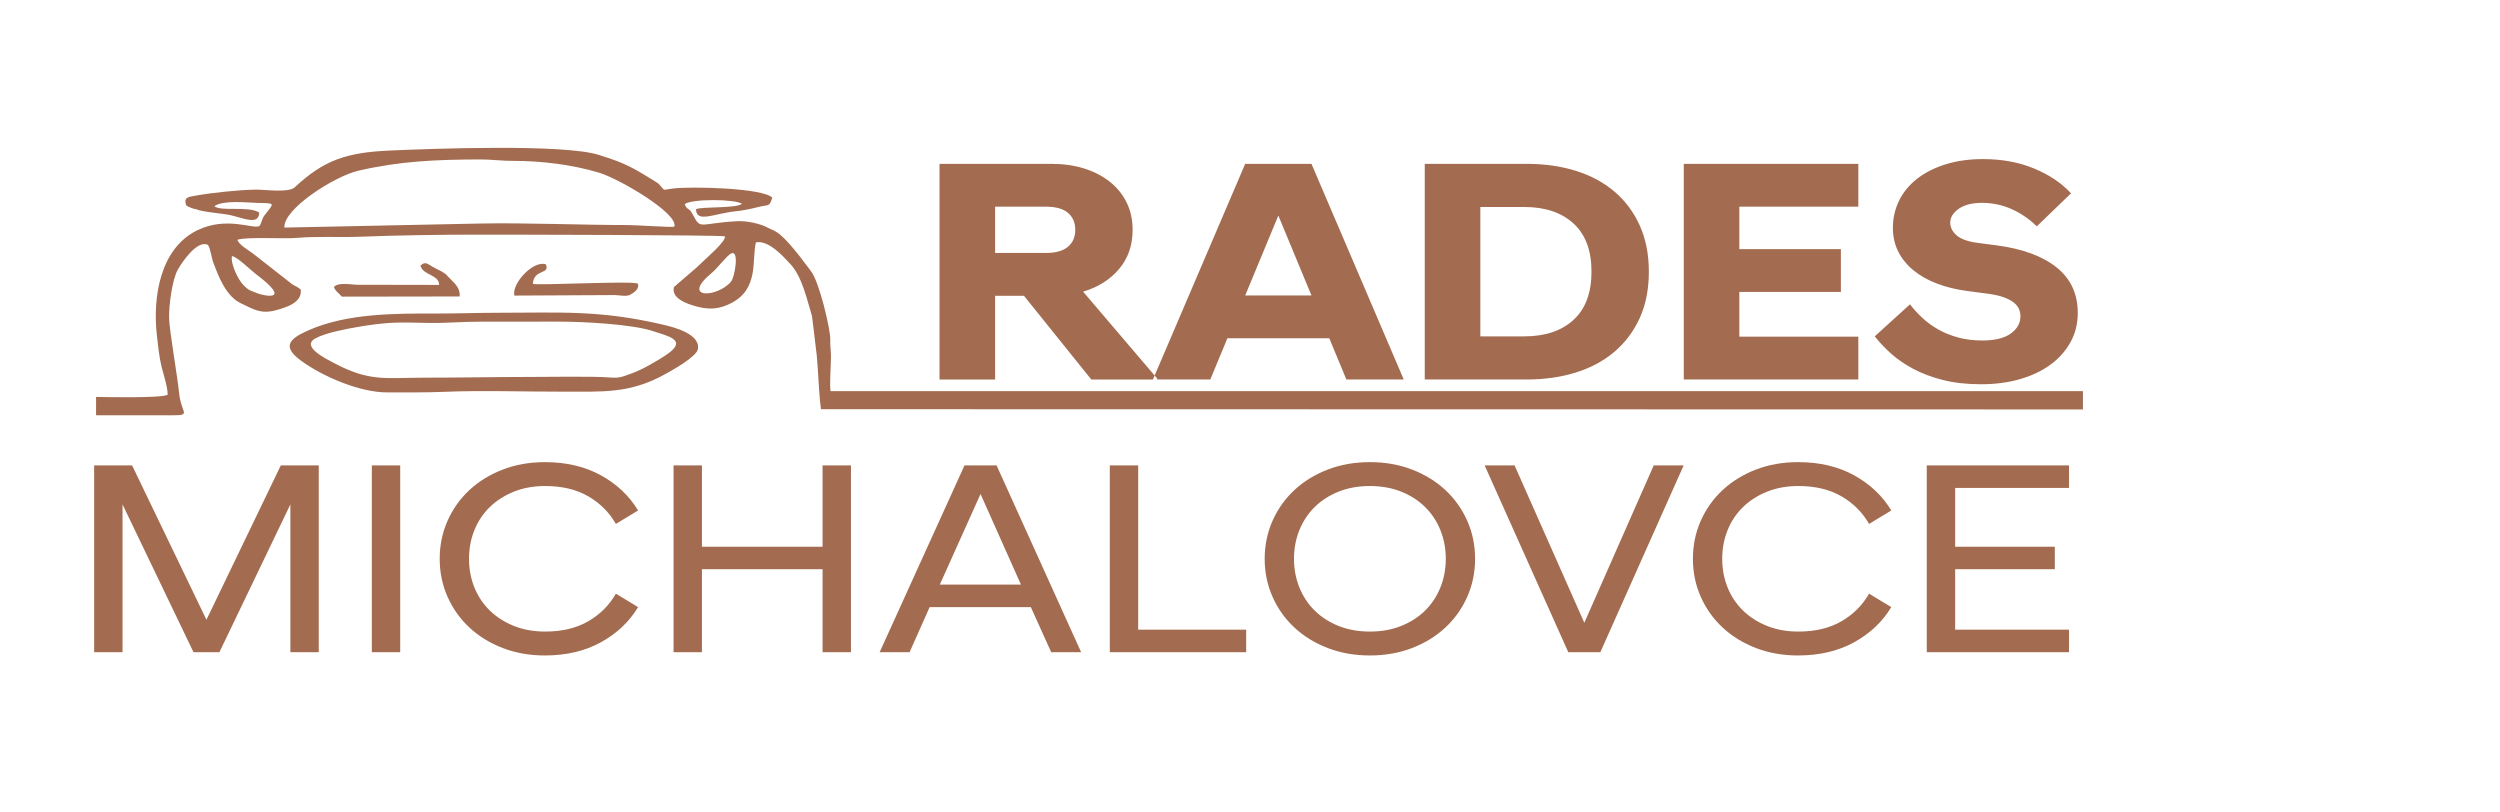 <?xml version="1.0" encoding="UTF-8" standalone="no"?>
<svg
   viewBox="0 0 400 130"
   height="130"
   width="400"
   xml:space="preserve"
   id="svg2"
   version="1.1"
   sodipodi:docname="rades-logo-gold.svg"
   inkscape:version="1.3 (0e150ed, 2023-07-21)"
   xmlns:inkscape="http://www.inkscape.org/namespaces/inkscape"
   xmlns:sodipodi="http://sodipodi.sourceforge.net/DTD/sodipodi-0.dtd"
   xmlns="http://www.w3.org/2000/svg"
   xmlns:svg="http://www.w3.org/2000/svg"
   xmlns:rdf="http://www.w3.org/1999/02/22-rdf-syntax-ns#"
   xmlns:cc="http://creativecommons.org/ns#"
   xmlns:dc="http://purl.org/dc/elements/1.1/"><sodipodi:namedview
     id="namedview1"
     pagecolor="#ffffff"
     bordercolor="#000000"
     borderopacity="0.25"
     inkscape:showpageshadow="2"
     inkscape:pageopacity="0.0"
     inkscape:pagecheckerboard="0"
     inkscape:deskcolor="#d1d1d1"
     inkscape:zoom="0.60075978"
     inkscape:cx="320.42758"
     inkscape:cy="113.19"
     inkscape:window-width="1392"
     inkscape:window-height="973"
     inkscape:window-x="0"
     inkscape:window-y="39"
     inkscape:window-maximized="0"
     inkscape:current-layer="svg2" /><defs
     id="defs6" /><g
     transform="matrix(0.725,0,0,-0.725,-0.372,125.907)"
     id="g10"
     style="fill:#a36b4f;fill-opacity:1"><g
       id="g12"
       style="fill:#a36b4f;fill-opacity:1"><g
         id="g16"
         style="fill:#a36b4f;fill-opacity:1"><path
           id="path18"
           style="fill:#a36b4f;fill-opacity:1;fill-rule:evenodd;stroke:none"
           d="m 51.697,117.134 c -0.335,-1.679 1.365,-5.231 2.598,-6.448 1.246,-1.232 1.289,-1.026 2.883,-1.695 1.379,-0.579 8.251,-2.153 -0.293,4.269 -1.012,0.761 -4.122,3.831 -5.188,3.873 z m 110.183,0.604 c -0.907,-0.401 -3.032,-3.261 -4.235,-4.252 -7.026,-5.793 1.028,-5.639 4.185,-1.996 0.825,0.951 1.905,7.07 0.05,6.248 z m -60.925,-15.217 c -9.388,-0.512 -11.252,0.763 -21.504,-1.014 -2.623,-0.456 -6.998,-1.265 -9.294,-2.495 -3.398,-1.821 2.53,-4.641 4.056,-5.457 7.895,-4.223 11.432,-3.237 20.136,-3.237 7.809,0 15.629,0.154 23.41,0.162 3.638,0.003 13.92,0.164 17.192,-0.114 2.403,-0.204 2.858,0.159 5.014,0.909 2.221,0.773 5.684,2.788 7.66,4.124 4.891,3.306 0.071,4.116 -2.728,5.102 -4.736,1.67 -15.966,2.184 -21.109,2.184 -3.94,0 -7.88,-0.004 -11.821,-0.003 -3.416,9e-4 -7.67,0.022 -11.013,-0.16 z m -37.678,20.921 42.887,0.887 c 10.521,0.21 22.368,-0.331 33.068,-0.331 1.437,0 9.63,-0.542 10.088,-0.359 1.079,2.816 -12.098,10.571 -16.655,11.935 -5.94,1.779 -12.76,2.601 -19.001,2.586 -2.511,-0.006 -4.807,0.332 -7.249,0.321 -9.647,-0.043 -17.329,-0.333 -26.712,-2.462 -5.387,-1.223 -16.745,-8.512 -16.427,-12.578 z m 10.937,-13.114 c 0.907,1.14 3.915,0.486 5.415,0.491 l 17.784,-0.034 c 0.104,2.248 -3.657,2.151 -4.105,4.254 1.022,1.021 1.543,0.401 2.728,-0.276 1.039,-0.593 1.77,-0.825 2.794,-1.552 l 2.131,-2.202 c 0.645,-0.73 1.156,-1.788 0.972,-2.771 l -25.96,-0.04 c -0.625,0.643 -1.63,1.457 -1.759,2.13 z m 39.812,-1.896 c -0.641,2.632 4.171,7.832 6.929,6.904 1.095,-2.299 -2.674,-0.947 -2.844,-4.317 1.094,-0.394 22.596,0.752 23.17,0.027 0.374,-1.1 -0.692,-1.848 -1.676,-2.418 -0.846,-0.49 -2.389,-0.086 -3.501,-0.081 z m -16.751,-3.958 c 4.266,0 8.676,0.163 13.001,0.163 14.14,0 22.434,0.663 36.623,-2.635 2.359,-0.549 8.186,-2.052 7.638,-5.361 -0.285,-1.722 -5.733,-4.721 -7.341,-5.609 -7.779,-4.298 -13.818,-3.782 -22.442,-3.803 -8.593,-0.023 -17.774,0.322 -26.289,-0.039 -4.134,-0.175 -8.406,-0.116 -12.558,-0.121 -5.981,-0.007 -14.2,3.479 -19.065,7.077 -4.203,3.108 -2.368,4.783 1.598,6.557 8.722,3.904 19.446,3.773 28.836,3.773 z m 84.42,-21.116 278.498,-0.055 v 4.046 L 183.804,87.341 Z m 2.109,3.985 c -0.237,1.424 0.09,5.725 0.096,7.521 0.005,1.31 -0.207,2.596 -0.154,3.813 0.094,2.127 -2.445,12.969 -4.318,15.223 -7.003,9.52 -7.9,8.603 -9.348,9.447 -1.742,1.014 -4.951,1.62 -6.965,1.501 -8.75,-0.517 -7.828,-2.031 -9.837,1.7 -0.752,1.395 -1.142,0.667 -1.643,2.059 1.394,1.224 11.266,1.147 12.629,0.068 -1.501,-1.056 -8.961,-0.561 -10.148,-1.186 0.066,-3.126 4.096,-0.911 8.768,-0.449 1.455,0.144 3.409,0.533 4.827,0.903 2.566,0.669 2.539,-0.071 3.236,2.112 -2.179,2.131 -17.681,2.497 -21.825,2.017 -2.705,-0.313 -1.613,-0.723 -3.254,1.039 -0.145,0.157 -2.538,1.598 -2.955,1.853 -3.733,2.286 -5.764,3.093 -10.19,4.503 -7.799,2.487 -36.99,1.383 -46.099,0.98 -9.51,-0.421 -14.547,-2.023 -21.055,-8.111 -1.369,-1.281 -6.57,-0.488 -8.635,-0.517 -3.493,-0.048 -9.662,-0.673 -13.202,-1.324 -1.532,-0.28 -2.732,-0.298 -2.164,-2.03 -0.101,-0.118 1.018,-0.796 2.274,-0.98 1.172,-0.599 5.971,-0.922 7.68,-1.333 2.993,-0.719 6.109,-2.192 6.202,0.605 -2.405,1.54 -8.329,0.145 -9.907,1.403 2.013,1.404 7.056,0.785 9.605,0.723 3.938,-0.096 3.652,0.079 1.515,-2.672 -0.736,-0.947 -0.624,-1.722 -1.163,-2.412 -1.215,-0.832 -7.197,2.261 -13.768,-0.977 -8.199,-4.04 -9.793,-14.771 -8.885,-23.027 0.221,-2.005 0.535,-4.96 1.014,-6.916 0.425,-1.733 1.387,-4.646 1.385,-6.3 C 36.601,85.715 22.203,86.067 21.715,86.067 V 82.021 L 35.318,82.018 c 8.538,-0.003 5.245,-0.431 4.718,4.928 -0.387,3.921 -2.11,13.444 -2.204,16.543 -0.078,2.605 0.666,8.427 1.903,10.631 0.982,1.75 4.322,6.678 6.66,5.494 0.541,-0.661 0.793,-2.826 1.177,-3.845 1.166,-3.087 2.781,-7.476 6.123,-9.045 2.779,-1.305 4.34,-2.418 7.624,-1.545 2.223,0.591 5.944,1.669 5.56,4.566 -0.578,0.581 -1.23,0.751 -1.927,1.222 l -8.773,6.871 c -0.956,0.664 -2.996,1.9 -3.29,2.9 1.965,0.722 10.38,0.156 13.296,0.432 3.993,0.377 9.256,0.079 13.445,0.24 8.877,0.342 18.133,0.473 27.027,0.473 5.25,0 53.112,-0.068 53.833,-0.382 0.33,-1.041 -4.251,-4.947 -5.089,-5.781 -1.108,-1.106 -1.908,-1.745 -3.052,-2.721 -0.257,-0.22 -3.083,-2.66 -3.098,-2.679 -0.663,-2.51 2.89,-3.722 4.866,-4.261 2.992,-0.816 5.197,-0.635 7.842,0.75 6.106,3.195 4.426,9.536 5.371,13.353 2.737,0.617 6.043,-3.064 7.683,-4.856 2.623,-2.865 3.696,-8.219 4.702,-11.398 l 1.037,-8.571 c 0.391,-3.957 0.425,-8.104 0.944,-11.98 z m 42.687,21.047 h -6.369 V 89.912 h -12.266 v 47.592 h 24.767 c 2.569,0 4.94,-0.339 7.115,-1.015 2.175,-0.676 4.063,-1.645 5.661,-2.905 1.598,-1.259 2.843,-2.788 3.735,-4.584 0.891,-1.797 1.337,-3.815 1.337,-6.054 0,-3.406 -0.996,-6.287 -2.988,-8.643 -1.992,-2.356 -4.639,-4.024 -7.941,-5.004 l 16.354,-19.177 v -0.21 h -14.545 z m 4.796,9.449 c 2.202,0 3.84,0.455 4.914,1.365 1.075,0.91 1.612,2.158 1.612,3.744 0,1.587 -0.537,2.835 -1.612,3.745 -1.074,0.91 -2.712,1.365 -4.914,1.365 h -11.165 v -10.218 z m 44.029,19.666 h 14.624 l 20.364,-47.592 h -12.658 l -3.774,9.098 h -22.487 l -3.774,-9.098 h -12.658 z m 0,-29.046 h 14.624 l -7.312,17.637 z m 39.626,29.046 h 22.486 c 3.931,0 7.548,-0.513 10.85,-1.54 3.303,-1.026 6.146,-2.554 8.531,-4.584 2.385,-2.03 4.245,-4.526 5.582,-7.489 1.337,-2.963 2.005,-6.357 2.005,-10.183 0,-3.873 -0.668,-7.279 -2.005,-10.218 -1.337,-2.939 -3.197,-5.424 -5.582,-7.454 -2.385,-2.03 -5.229,-3.558 -8.531,-4.584 -3.302,-1.026 -6.919,-1.54 -10.85,-1.54 h -22.486 z m 12.266,-9.518 V 99.43 h 9.671 c 4.613,0 8.243,1.213 10.89,3.64 2.647,2.426 3.971,5.972 3.971,10.638 0,4.666 -1.324,8.212 -3.971,10.638 -2.647,2.426 -6.277,3.639 -10.89,3.639 z m 44.895,9.518 h 38.525 v -9.448 h -26.261 v -9.378 h 22.408 v -9.448 h -22.408 v -9.869 h 26.261 v -9.448 h -38.525 z m 65.65,-48.642 c -3.198,0 -6.028,0.315 -8.491,0.945 -2.464,0.63 -4.652,1.458 -6.565,2.485 -1.913,1.026 -3.551,2.158 -4.914,3.394 -1.362,1.237 -2.542,2.485 -3.538,3.744 l 7.783,7.069 c 0.786,-1.027 1.69,-2.018 2.712,-2.974 1.022,-0.957 2.188,-1.808 3.499,-2.555 1.31,-0.746 2.778,-1.341 4.402,-1.785 1.625,-0.443 3.407,-0.665 5.346,-0.665 2.778,0 4.874,0.513 6.29,1.54 1.415,1.026 2.123,2.286 2.123,3.78 0,0.56 -0.105,1.096 -0.315,1.61 -0.209,0.513 -0.589,0.991 -1.14,1.435 -0.55,0.443 -1.31,0.84 -2.28,1.19 -0.97,0.35 -2.215,0.618 -3.735,0.805 l -4.245,0.56 c -2.464,0.327 -4.705,0.875 -6.723,1.645 -2.018,0.77 -3.748,1.75 -5.19,2.939 -1.441,1.19 -2.555,2.566 -3.341,4.129 -0.786,1.563 -1.179,3.301 -1.179,5.214 0,2.146 0.459,4.153 1.375,6.019 0.918,1.866 2.241,3.476 3.971,4.829 1.73,1.353 3.826,2.414 6.29,3.184 2.463,0.77 5.215,1.155 8.256,1.155 4.193,0 7.967,-0.7 11.321,-2.1 3.355,-1.399 6.054,-3.219 8.099,-5.459 l -7.549,-7.279 c -1.677,1.634 -3.538,2.905 -5.582,3.814 -2.045,0.91 -4.22,1.365 -6.526,1.365 -2.202,0 -3.918,-0.443 -5.151,-1.33 -1.232,-0.887 -1.847,-1.89 -1.847,-3.01 0,-1.073 0.472,-2.018 1.415,-2.834 0.944,-0.816 2.463,-1.365 4.56,-1.645 l 4.246,-0.56 c 5.713,-0.746 10.129,-2.367 13.248,-4.863 3.119,-2.496 4.678,-5.844 4.678,-10.043 0,-2.379 -0.538,-4.538 -1.612,-6.474 -1.075,-1.936 -2.555,-3.593 -4.442,-4.969 -1.887,-1.377 -4.128,-2.438 -6.722,-3.184 -2.595,-0.747 -5.438,-1.12 -8.531,-1.12" /><path
           id="path20"
           style="fill:#a36b4f;fill-opacity:1;fill-rule:evenodd;stroke:none"
           d="m 21.292,70.952 h 8.375 L 46.075,36.889 62.484,70.952 h 8.375 V 29.738 H 64.595 V 62.346 L 48.935,29.738 h -5.72 l -15.66,32.608 V 29.738 h -6.264 z m 61.279,0 h 6.264 V 29.738 h -6.264 z m 38.197,-41.941 c -3.359,0 -6.457,0.545 -9.294,1.637 -2.837,1.091 -5.288,2.596 -7.354,4.515 -2.065,1.919 -3.677,4.182 -4.834,6.788 -1.158,2.606 -1.736,5.404 -1.736,8.394 0,2.99 0.579,5.788 1.736,8.394 1.157,2.607 2.769,4.869 4.834,6.788 2.066,1.919 4.517,3.424 7.354,4.515 2.837,1.091 5.935,1.636 9.294,1.636 4.721,0 8.84,-0.97 12.358,-2.909 3.518,-1.94 6.253,-4.526 8.205,-7.758 l -4.902,-2.97 c -1.453,2.546 -3.484,4.576 -6.094,6.091 -2.61,1.515 -5.776,2.273 -9.499,2.273 -2.542,0 -4.845,-0.414 -6.911,-1.242 -2.066,-0.829 -3.836,-1.96 -5.311,-3.394 -1.475,-1.434 -2.61,-3.131 -3.405,-5.091 -0.794,-1.96 -1.191,-4.071 -1.191,-6.333 0,-2.263 0.397,-4.374 1.191,-6.334 0.795,-1.96 1.929,-3.657 3.405,-5.091 1.475,-1.434 3.245,-2.566 5.311,-3.394 2.065,-0.828 4.369,-1.242 6.911,-1.242 3.722,0 6.888,0.757 9.499,2.273 2.61,1.515 4.641,3.546 6.094,6.091 l 4.902,-2.97 c -1.952,-3.232 -4.687,-5.818 -8.205,-7.758 -3.518,-1.94 -7.637,-2.909 -12.358,-2.909 z m 28.393,41.941 h 6.264 V 53.012 H 182.046 V 70.952 h 6.264 V 29.738 H 182.046 V 48.042 H 155.424 V 29.738 h -6.264 z m 64.206,0 h 7.081 l 18.656,-41.214 h -6.604 l -4.494,9.94 h -22.332 l -4.426,-9.94 h -6.604 z M 207.919,44.648 h 17.907 l -8.919,20.001 z m 37.516,26.304 h 6.264 V 34.708 h 23.831 V 29.738 h -30.095 z m 57.398,-41.941 c -3.359,0 -6.457,0.545 -9.294,1.637 -2.837,1.091 -5.288,2.596 -7.354,4.515 -2.065,1.919 -3.676,4.182 -4.834,6.788 -1.158,2.606 -1.736,5.404 -1.736,8.394 0,2.99 0.579,5.788 1.736,8.394 1.157,2.607 2.769,4.869 4.834,6.788 2.066,1.919 4.517,3.424 7.354,4.515 2.837,1.091 5.935,1.636 9.294,1.636 3.359,0 6.457,-0.546 9.294,-1.636 2.837,-1.091 5.288,-2.596 7.353,-4.515 2.065,-1.92 3.677,-4.182 4.834,-6.788 1.157,-2.606 1.736,-5.404 1.736,-8.394 0,-2.99 -0.579,-5.788 -1.736,-8.394 -1.157,-2.607 -2.769,-4.869 -4.834,-6.788 -2.066,-1.919 -4.516,-3.425 -7.353,-4.515 -2.837,-1.091 -5.935,-1.637 -9.294,-1.637 z m 0,5.273 c 2.542,0 4.845,0.414 6.911,1.242 2.065,0.828 3.825,1.96 5.277,3.394 1.452,1.435 2.576,3.132 3.37,5.091 0.794,1.96 1.191,4.071 1.191,6.334 0,2.263 -0.397,4.374 -1.191,6.333 -0.795,1.96 -1.918,3.657 -3.37,5.091 -1.452,1.434 -3.212,2.566 -5.277,3.394 -2.065,0.828 -4.369,1.242 -6.911,1.242 -2.542,0 -4.846,-0.414 -6.911,-1.242 -2.065,-0.829 -3.824,-1.96 -5.277,-3.394 -1.452,-1.434 -2.576,-3.131 -3.37,-5.091 -0.794,-1.96 -1.192,-4.071 -1.192,-6.333 0,-2.263 0.397,-4.374 1.192,-6.334 0.794,-1.96 1.918,-3.657 3.37,-5.091 1.452,-1.434 3.211,-2.566 5.277,-3.394 2.065,-0.828 4.369,-1.242 6.911,-1.242 z m 25.328,36.668 h 6.604 l 15.388,-34.729 15.319,34.729 h 6.605 L 353.694,29.738 h -7.081 z m 69.177,-41.941 c -3.359,0 -6.457,0.545 -9.294,1.637 -2.837,1.091 -5.288,2.596 -7.353,4.515 -2.065,1.919 -3.677,4.182 -4.835,6.788 -1.157,2.606 -1.736,5.404 -1.736,8.394 0,2.99 0.579,5.788 1.736,8.394 1.158,2.607 2.769,4.869 4.835,6.788 2.065,1.919 4.516,3.424 7.353,4.515 2.837,1.091 5.935,1.636 9.294,1.636 4.721,0 8.84,-0.97 12.358,-2.909 3.518,-1.94 6.253,-4.526 8.204,-7.758 l -4.902,-2.97 c -1.453,2.546 -3.484,4.576 -6.094,6.091 -2.61,1.515 -5.776,2.273 -9.498,2.273 -2.542,0 -4.846,-0.414 -6.911,-1.242 -2.065,-0.829 -3.836,-1.96 -5.311,-3.394 -1.476,-1.434 -2.61,-3.131 -3.405,-5.091 -0.794,-1.96 -1.191,-4.071 -1.191,-6.333 0,-2.263 0.397,-4.374 1.191,-6.334 0.794,-1.96 1.929,-3.657 3.405,-5.091 1.475,-1.434 3.245,-2.566 5.311,-3.394 2.065,-0.828 4.369,-1.242 6.911,-1.242 3.722,0 6.888,0.757 9.498,2.273 2.61,1.515 4.641,3.546 6.094,6.091 l 4.902,-2.97 c -1.952,-3.232 -4.687,-5.818 -8.204,-7.758 -3.518,-1.94 -7.637,-2.909 -12.358,-2.909 z m 28.392,41.941 h 31.389 v -4.97 H 431.995 V 53.012 h 21.992 V 48.042 H 431.995 V 34.708 h 25.124 V 29.738 h -31.389 z" /></g></g></g></svg>

